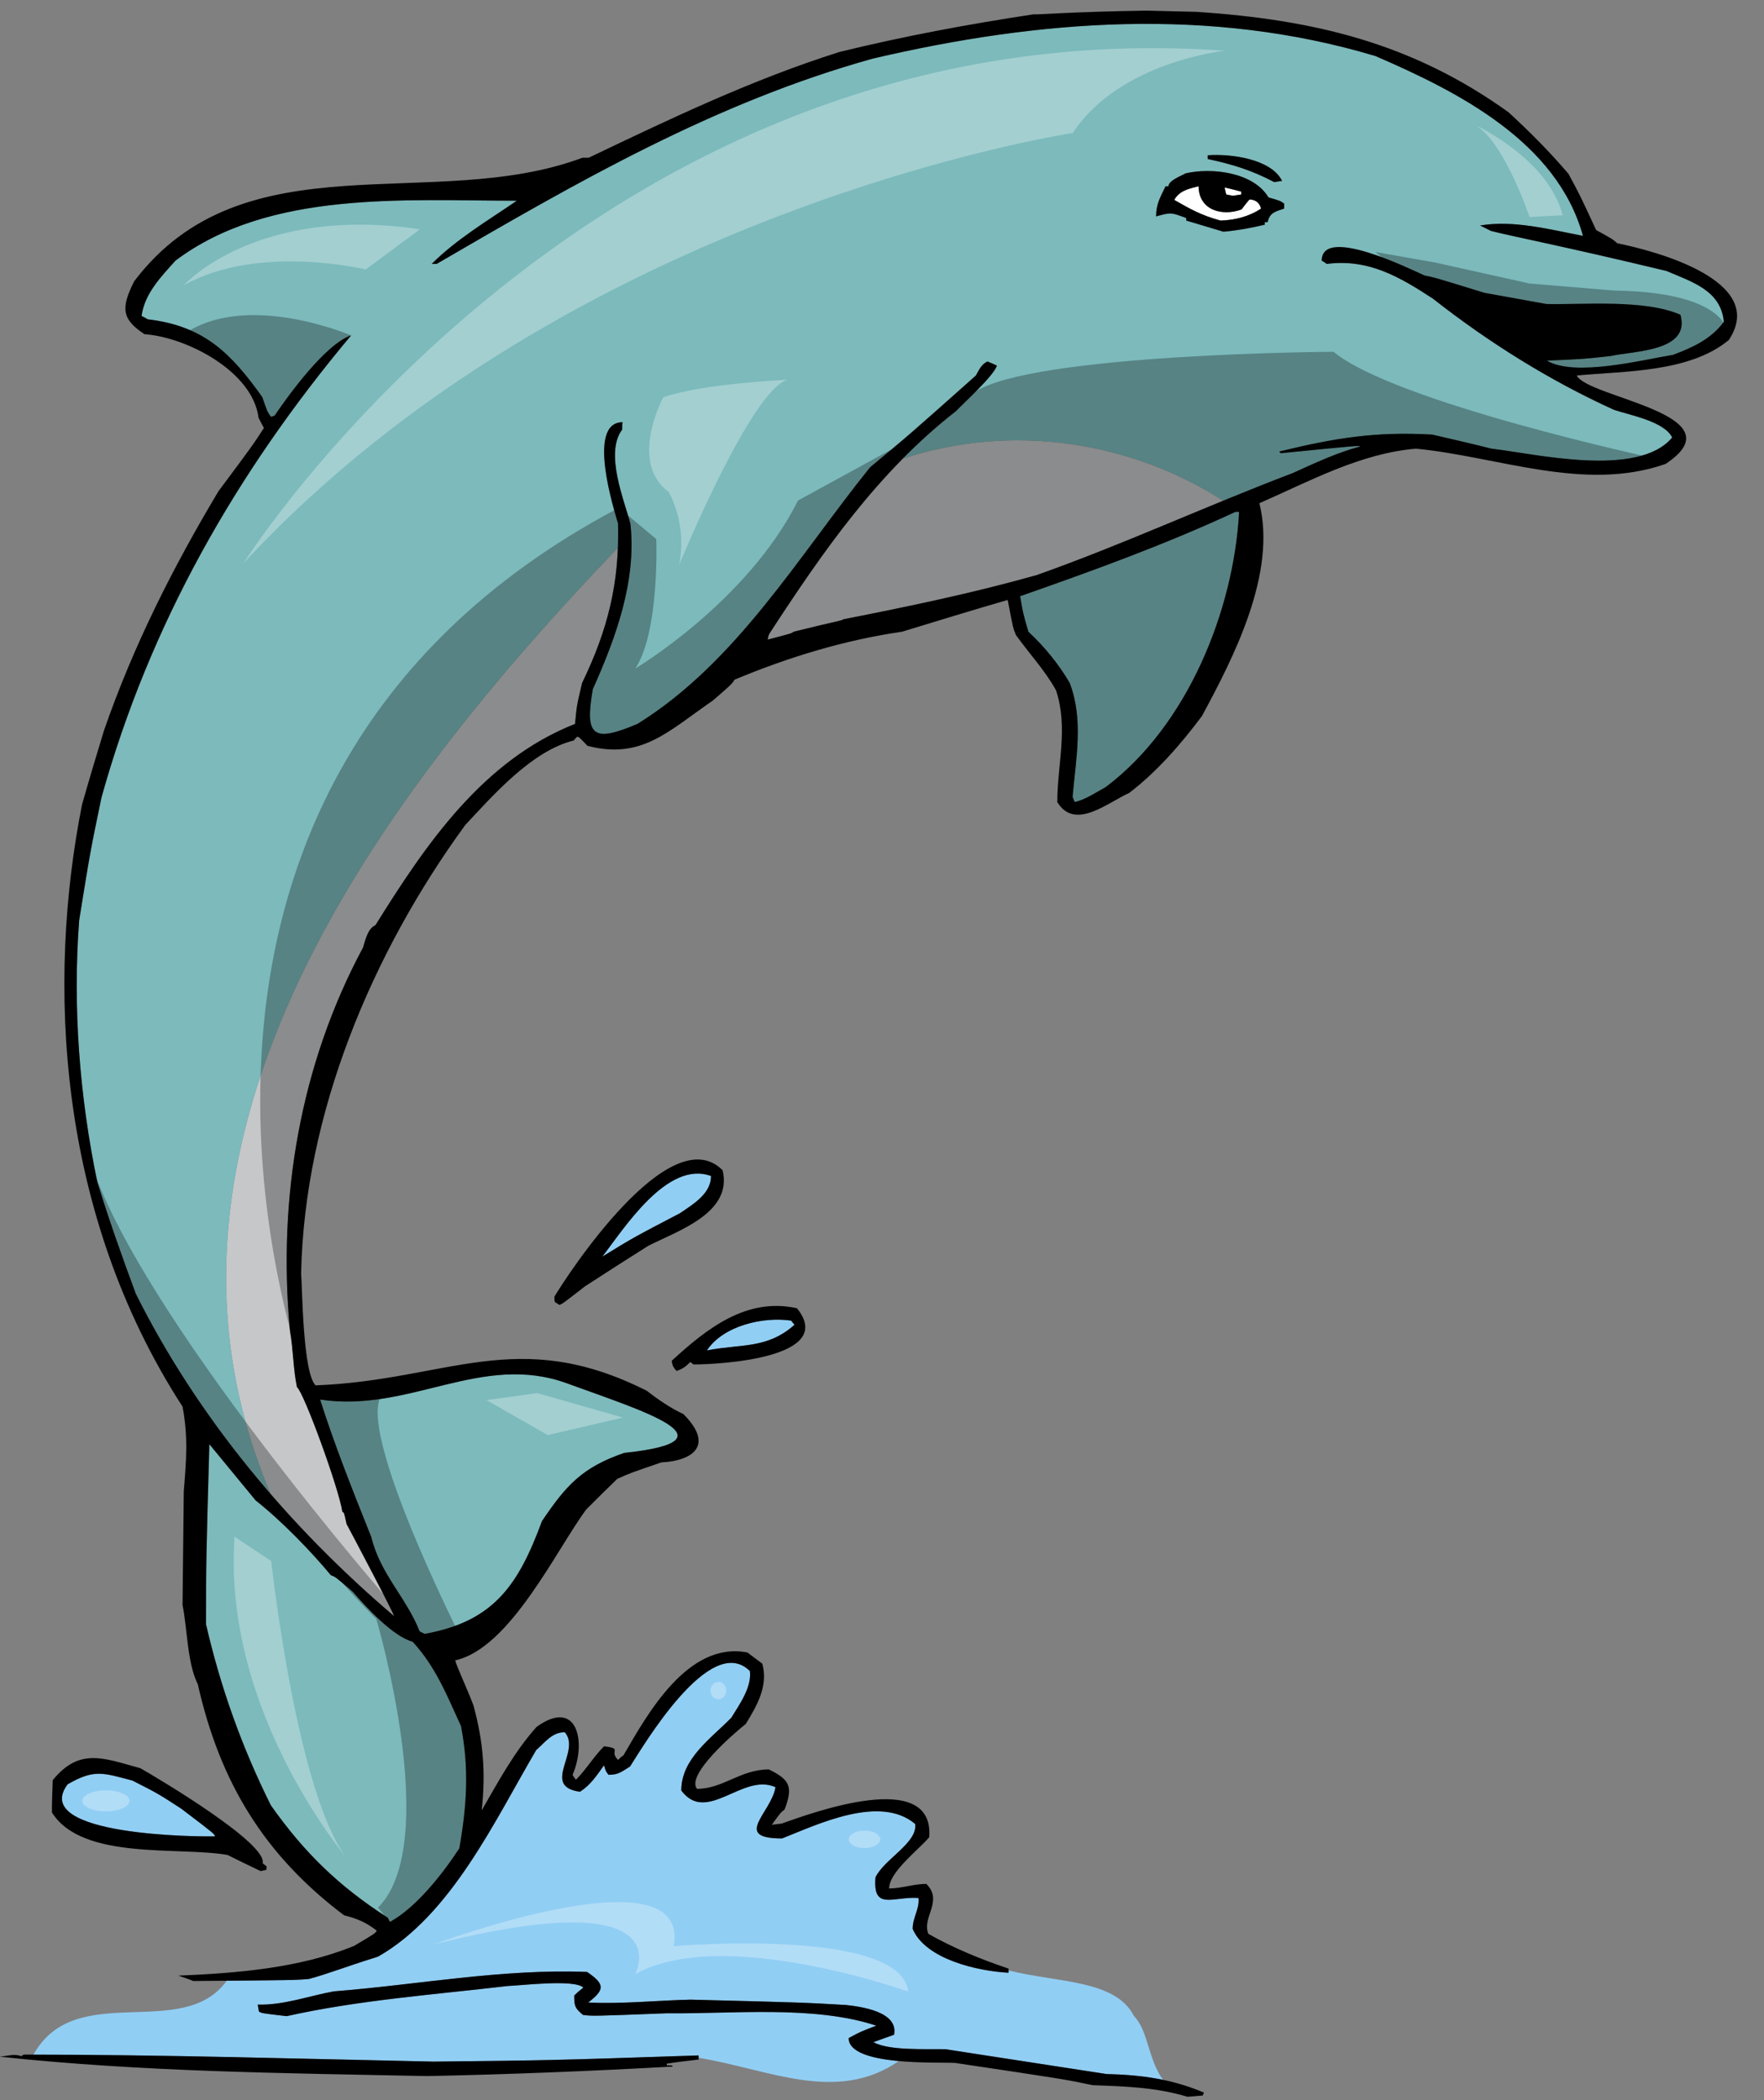 <?xml version="1.0" encoding="utf-8"?>
<!-- Generator: Adobe Illustrator 17.0.0, SVG Export Plug-In . SVG Version: 6.00 Build 0)  -->
<!DOCTYPE svg PUBLIC "-//W3C//DTD SVG 1.1//EN" "http://www.w3.org/Graphics/SVG/1.1/DTD/svg11.dtd">
<svg version="1.1" id="Layer_1" xmlns="http://www.w3.org/2000/svg" xmlns:xlink="http://www.w3.org/1999/xlink" x="0px" y="0px"
	 width="168px" height="200px" viewBox="0 0 168 200" style="enable-background:new 0 0 168 200;" xml:space="preserve">
<rect x="0" y="0" width="168" height="200" fill="#808080" stroke="none"/>
<path id="color3" style="fill:#C6C7C9;" d="M58.843,52.164c-0.177,4.617-1.307,8.545-3.404,12.879
	c-0.513,2.164-0.513,2.164-0.671,3.896c-8.775,3.462-14.206,11.454-19.008,19.166c-0.748,0.352-0.946,1.376-1.182,2.126
	c-5.98,11.136-8.146,23.845-6.964,36.48c0.314,1.771,0.314,3.738,0.669,5.391c0.629,0.434,3.973,9.564,4.329,11.886
	c0.156,0.039,0.156,0.039,0.394,1.142c0.509,0.944,4.604,8.696,4.523,8.776c-4.2-3.575-8.155-7.472-11.771-11.655
	C11.4,108.305,36.485,75.525,58.843,52.164z M85.985,43.677c-4.919,4.983-8.878,10.785-12.72,16.682
	c-0.077,0.157-0.118,0.353-0.157,0.551c2.282-0.59,2.282-0.59,2.479-0.749c4.25-1.061,4.526-1.022,4.721-1.18
	c6.18-1.219,12.279-2.48,18.42-4.212c6.02-2.13,11.855-4.657,17.769-7.083C107.826,42.113,96.511,40.206,85.985,43.677z"/>
<path id="color2" style="fill:#7CBABC;" d="M117.656,48.748c0.119,0,0.239,0,0.355,0c-0.511,9.446-4.957,20.387-12.712,26.213
	c-0.865,0.472-1.967,1.22-2.951,1.418c-0.079-0.198-0.158-0.357-0.197-0.513c0.316-3.62,1.063-7.32-0.273-10.822
	c-1.024-1.772-2.443-3.504-3.936-4.881c-0.514-1.77-0.514-1.77-0.788-3.385C104.118,54.338,110.968,51.859,117.656,48.748z
	 M39.97,155.363c0.157,0.077,0.315,0.156,0.473,0.234c6.61-1.181,8.934-4.682,11.175-10.742c2.285-3.386,3.821-5.117,7.835-6.493
	c11.069-1.174,1.621-4.036-5.435-6.617c-8.157-2.988-15.042,2.84-23.531,1.538c1.417,4.449,3.148,8.777,4.88,13.108
	C36.233,149.931,38.672,152.097,39.97,155.363z M164.175,30.647c-1.219,1.652-2.951,2.438-4.84,3.147
	c-2.912,0.475-9.368,2.126-12.002,0.551c3.501-0.155,3.501-0.155,6.02-0.432c2.322-0.511,7.675-0.432,6.691-3.936
	c-3.386-1.497-9.288-0.944-12.752-1.024c-1.969-0.354-3.935-0.706-5.902-1.063c-4.723-1.455-4.723-1.455-5.707-1.651
	c-1.259-0.554-9.799-4.802-9.799-1.417c0.157,0.079,0.313,0.196,0.471,0.313c3.976-0.511,6.928,1.222,10.116,3.308
	c5.313,4.171,11.098,7.792,17.236,10.584c1.536,0.513,4.8,1.104,5.551,2.637c-3.267,3.898-13.067,1.536-17.199,1.065
	c-1.891-0.475-3.779-0.907-5.628-1.34c-5.393-0.315-9.288,0.317-14.601,1.613c0.038,0.04,0.079,0.08,0.157,0.159
	c7.518-0.748,7.518-0.748,7.518-0.63c-2.204,0.59-4.291,1.574-6.376,2.519c-2.23,0.847-4.437,1.735-6.632,2.636
	c-8.671-5.573-19.986-7.479-30.512-4.009c1.581-1.602,3.259-3.123,5.068-4.53c0.748-0.788,3.58-3.346,3.896-4.33
	c-0.315-0.156-0.629-0.275-0.905-0.394c-0.587,0.277-0.787,0.788-1.103,1.338c-6.373,5.669-6.373,5.669-10.074,8.738
	C76.021,53,70.157,63.076,60.71,68.939c-4.25,1.809-5.036,1.18-4.25-3.306c2.205-4.922,4.171-10.31,3.581-15.742
	c-0.55-2.166-2.481-6.73-0.788-8.974c0-0.235,0-0.473,0.042-0.709c-3.503,0-0.748,8.539-0.435,9.643
	c0.022,0.794,0.012,1.56-0.017,2.312C36.485,75.525,11.4,108.305,25.758,142.251c-5.024-5.811-9.392-12.178-12.823-19.042
	c-1.299-3.502-2.559-7.046-3.662-10.625c-1.692-8.108-2.362-16.687-1.73-24.95c1.061-6.576,1.061-6.576,2.124-11.689
	c4.605-16.532,12.831-30.935,23.771-44c-2.401,0.788-5.982,5.705-7.281,7.634c-0.119,0.041-0.236,0.079-0.354,0.118
	c-0.353-0.511-0.353-0.511-0.826-1.888c-2.953-4.131-5.511-6.77-10.902-7.399c-0.197-0.117-0.393-0.234-0.591-0.314
	c0.275-2.125,1.851-3.739,3.229-5.273c8.932-6.731,21.922-5.707,32.507-5.707c-2.756,1.89-5.747,3.66-8.106,6.02
	c0.156,0,0.313,0,0.471,0C54.966,17.343,68.11,9.75,83.143,5.577c15.821-3.699,32.115-4.96,47.855-0.237
	c7.833,3.385,17.278,8.147,19.758,17.119c-3.11-0.59-6.613-1.532-9.8-0.982c0.315,0.157,0.669,0.315,1.023,0.511
	c1.968,0.513,6.927,1.457,16.728,3.817C161.224,26.869,163.899,27.692,164.175,30.647z M115.021,15.142
	c2.36,0.511,4.172,1.061,6.337,2.201c0.235-0.039,0.472-0.078,0.747-0.118c-1.063-2.124-4.959-2.597-7.084-2.439
	C115.021,14.904,115.021,15.021,115.021,15.142z M122.303,19.39c-0.394-0.275-0.394-0.275-1.496-0.59
	c-1.418-2.401-5.43-2.873-7.911-2.284c-0.394,0.238-1.613,0.671-1.613,1.22c-0.118,0-0.197,0-0.274,0
	c-0.512,1.064-0.905,1.694-0.905,2.875c1.415-0.392,1.415-0.392,2.872,0.158c0,0.079,0,0.159,0,0.237
	c1.18,0.353,2.36,0.707,3.541,1.062c1.339-0.119,2.638-0.355,3.938-0.669c0-0.08,0-0.159,0-0.238c0.076,0,0.156,0,0.273,0
	c0.198-0.942,0.788-1.022,1.575-1.297C122.303,19.705,122.303,19.548,122.303,19.39z M33.596,151.584
	c-1.655-1.416-1.655-1.416-2.086-1.575c-1.929-2.323-4.761-5.233-7.165-7.122c-1.494-1.809-2.951-3.582-4.406-5.353
	c-0.315,11.256-0.315,11.256-0.315,17.159c1.376,5.982,3.424,11.727,6.178,17.239c3.227,4.563,6.495,7.712,11.139,10.701
	c0.039,0.12,0.117,0.238,0.194,0.395c2.521-1.376,5.04-4.604,6.612-7.004c0.71-4.092,0.946-7.557,0.158-11.649
	c-1.375-2.992-2.401-5.628-4.604-8.029C37.413,155.833,34.855,153.041,33.596,151.584z"/>
<path id="fill" style="fill:#FFFFFF;" d="M116.792,18.523c-0.079-0.234-0.117-0.471-0.159-0.669
	c0.514,0.119,1.023,0.238,1.576,0.394c0,0.079,0,0.158,0,0.275c-0.277,0.042-0.553,0.08-0.787,0.119
	C117.185,18.603,116.989,18.565,116.792,18.523z M118.997,18.998c-0.277,0.313-0.513,0.628-0.749,0.943
	c-1.89,0.708-4.094,0.039-4.094-2.205c-0.904,0.237-1.809,0.396-2.321,1.3c1.496,0.865,2.637,1.495,4.407,1.969
	c1.379-0.039,2.757-0.395,3.856-1.142C119.979,19.351,119.587,18.998,118.997,18.998z"/>
<path id="color1" style="fill:#91CEF4;" d="M6.44,169.925c2.518-1.457,3.345-1.105,6.178-0.355c2.401,1.22,2.401,1.22,4.644,2.675
	c3.108,2.363,3.108,2.363,3.227,2.638c-0.275,0-0.55,0-0.788,0C19.585,174.883,2.702,174.921,6.44,169.925z M75.352,125.767
	c-2.676-0.393-6.455,0.474-8.027,2.835c3.227-0.632,5.745-0.118,8.342-2.442C75.547,126.004,75.431,125.887,75.352,125.767z
	 M57.367,119.668c2.95-1.811,2.95-1.811,7.397-4.134c1.259-0.865,2.952-1.85,2.952-3.54
	C63.545,110.458,59.412,117.03,57.367,119.668z M86.921,183.698c0-1.141,0.67-1.889,0.552-2.951
	c-2.439-0.159-4.368,1.257-4.094-1.97c0.867-1.77,4.014-3.265,3.779-5.075c-3.346-2.834-9.289,0.039-12.672,1.378
	c-4.802,0-1.025-2.441-0.632-4.882c-3.109-1.416-6.53,3.582-8.971,0.316c0-3.03,2.793-4.92,4.761-6.928
	c0.749-1.22,1.97-2.91,1.772-4.445c-3.779-3.777-10.234,7.28-11.414,9.089c-0.786,0.474-1.061,0.789-2.047,0.789
	c-0.273-0.354-0.273-0.354-0.429-0.905c-0.71,0.983-1.261,1.851-2.287,2.519c-3.777-0.512,0.158-3.857-1.455-5.668
	c-1.219,0-1.849,0.946-2.715,1.694c-3.895,6.61-8.067,15.702-15.073,19.678c-3.504,1.1-4.565,1.572-6.572,2.124
	c-1.171,0.101-1.317,0.114-7.829,0.169c-4.227,5.848-14.404-0.175-18.41,7.04c12.686,0.018,25.404,0.393,38.084,0.663
	c9.156-0.098,10.766-0.115,18.999-0.383c1.642-0.329,3.283-0.337,4.918-0.162c0.436-0.015,0.884-0.029,1.35-0.045
	c0,0.071,0,0.146,0,0.228c6.625,1.066,13.116,4.414,19.067,0.306c-2.453-0.226-4.78-0.781-4.78-2.188
	c1.178-0.629,1.178-0.629,2.634-1.179c-5.943-1.969-13.773-1.103-19.954-1.181c-7.083,0.275-7.083,0.275-7.988,0.155
	c-0.788-0.668-0.827-0.864-0.827-1.851c0.277-0.274,0.55-0.51,0.867-0.748c-0.828-0.824-5.982-0.193-7.202-0.154
	c-7.005,0.824-14.169,1.337-21.055,2.873c-2.361-0.275-2.361-0.275-2.636-0.434c-0.042-0.237-0.079-0.471-0.119-0.669
	c2.441,0.079,4.879-0.828,7.241-1.259c8.029-0.631,16.018-2.166,24.125-1.85c1.809,1.219,1.615,1.73,0.117,2.912
	c3.226,0.157,6.494-0.196,9.721-0.274c10.745,0.274,10.745,0.274,14.837,0.51c1.416,0.159,4.999,0.63,4.565,2.834
	c-0.67,0.237-1.338,0.472-1.968,0.708c1.496,0.827,4.961,0.629,6.847,0.668c5.118,0.788,10.233,1.574,15.349,2.362
	c1.895,0.045,3.659,0.201,5.398,0.563c-1.442-1.936-1.408-4.707-2.776-6.075c-1.738-3.477-7.252-3.178-11.948-4.352
	c0,0.07,0,0.133,0,0.22C93.062,187.713,88.144,186.572,86.921,183.698z M60.268,195.949c1.42-0.046,3.032-0.1,4.918-0.162
	C63.551,195.612,61.91,195.62,60.268,195.949z"/>
<path id="outline" d="M41.269,196.332c11.1-0.118,11.1-0.118,25.267-0.59c0,0.116,0,0.233,0,0.392
	c-1.023,0.12-2.047,0.237-3.032,0.393c0,0.041,0,0.079,0,0.159c0.552,0,0.552,0,0.552,0.118c-7.792,0.432-15.584,0.748-23.377,0.905
	c-13.538-0.276-27.233-0.396-40.733-1.851c0.71-0.04,1.417-0.314,2.086-0.04c0.079-0.076,0.159-0.118,0.236-0.155
	C15.257,195.663,28.283,196.055,41.269,196.332z M4.944,172.601c0-1.023,0.04-2.047,0.079-3.072c2.558-3.146,4.88-2.082,8.342-1.14
	c1.734,0.985,12.123,7.162,11.649,9.052c0.119,0.078,0.236,0.196,0.394,0.316c-0.038,0.079-0.038,0.197-0.038,0.313
	c-0.198,0.04-0.394,0.078-0.55,0.118c-1.065-0.512-2.128-1.021-3.149-1.535C17.067,175.828,7.816,177.204,4.944,172.601z
	 M19.702,174.883c0.237,0,0.512,0,0.788,0c-0.119-0.274-0.119-0.274-3.227-2.638c-2.243-1.455-2.243-1.455-4.644-2.675
	c-2.833-0.75-3.66-1.102-6.178,0.355C2.702,174.921,19.585,174.883,19.702,174.883z M120.807,18.8
	c1.103,0.315,1.103,0.315,1.496,0.59c0,0.158,0,0.315,0,0.473c-0.787,0.275-1.377,0.354-1.575,1.297c-0.117,0-0.197,0-0.273,0
	c0,0.079,0,0.158,0,0.238c-1.301,0.314-2.6,0.55-3.938,0.669c-1.181-0.355-2.361-0.709-3.541-1.062c0-0.079,0-0.158,0-0.237
	c-1.457-0.55-1.457-0.55-2.872-0.158c0-1.18,0.394-1.81,0.905-2.875c0.077,0,0.156,0,0.274,0c0-0.548,1.22-0.982,1.613-1.22
	C115.377,15.926,119.389,16.398,120.807,18.8z M116.633,17.854c0.042,0.199,0.08,0.436,0.159,0.669
	c0.197,0.042,0.393,0.08,0.63,0.119c0.234-0.04,0.51-0.078,0.787-0.119c0-0.117,0-0.196,0-0.275
	C117.656,18.091,117.146,17.973,116.633,17.854z M120.097,19.863c-0.118-0.513-0.51-0.865-1.1-0.865
	c-0.277,0.313-0.513,0.628-0.749,0.943c-1.89,0.708-4.094,0.039-4.094-2.205c-0.904,0.237-1.809,0.396-2.321,1.3
	c1.496,0.865,2.637,1.495,4.407,1.969C117.619,20.966,118.997,20.61,120.097,19.863z M90.029,195.149
	c-1.886-0.039-5.351,0.159-6.847-0.668c0.629-0.236,1.298-0.471,1.968-0.708c0.434-2.204-3.149-2.675-4.565-2.834
	c-4.092-0.235-4.092-0.235-14.837-0.51c-3.227,0.078-6.495,0.432-9.721,0.274c1.498-1.182,1.692-1.693-0.117-2.912
	c-8.106-0.316-16.096,1.219-24.125,1.85c-2.362,0.431-4.8,1.338-7.241,1.259c0.04,0.198,0.077,0.432,0.119,0.669
	c0.275,0.158,0.275,0.158,2.636,0.434c6.886-1.536,14.049-2.049,21.055-2.873c1.22-0.039,6.375-0.67,7.202,0.154
	c-0.317,0.238-0.59,0.474-0.867,0.748c0,0.986,0.039,1.183,0.827,1.851c0.905,0.12,0.905,0.12,7.988-0.155
	c6.18,0.078,14.011-0.788,19.954,1.181c-1.456,0.55-1.456,0.55-2.634,1.179c0,2.677,8.418,2.284,10.112,2.364
	c10.509,1.571,10.509,1.571,13.105,2.124c3.148,0.117,6.019,0.195,9.051,1.103c0.473-0.04,0.944-0.079,1.455-0.119
	c0.042-0.118,0.081-0.197,0.121-0.277c-3.07-1.298-5.983-1.69-9.29-1.77C100.263,196.724,95.147,195.938,90.029,195.149z
	 M-0.643,196.018c0.078,0,0.157,0,0.274,0c0-0.121,0-0.199,0-0.275c-0.236,0-0.472,0-0.667,0
	C-1.036,195.896-1.036,195.896-0.643,196.018z M164.649,32.378c-3.739,3.11-9.956,2.951-14.484,3.383
	c1.064,2.126,15.584,3.7,8.463,8.421c-7.756,2.715-15.98-0.708-23.772-1.453c-5.274,0.432-10.153,3.108-14.914,5.194
	c1.652,6.649-2.401,14.599-5.472,20.267c-1.968,2.637-4.29,5.313-6.927,7.321c-2.084,0.946-5.194,3.618-6.847,0.867
	c0-3.583,1.061-7.047-0.118-10.628c-1.061-1.928-2.559-3.502-3.817-5.272c-0.274-0.629-0.274-0.629-0.789-3.345
	c-3.385,0.984-6.73,2.007-10.073,3.029c-5.47,0.788-10.862,2.441-15.939,4.565c-0.275,0.434-0.275,0.434-2.047,1.97
	c-4.288,2.952-6.808,5.668-11.962,4.33c-0.789-0.828-0.789-0.828-0.984-0.868c-0.119,0.119-0.238,0.236-0.315,0.356
	c-3.976,0.981-7.635,5.155-10.351,8.065c-8.894,12.202-15.308,27.473-15.623,42.701c0.117,1.378,0.156,9.431,1.376,10.65
	c12.594-0.48,19.175-5.724,31.564,0.526c0.944,0.75,2.32,1.692,3.462,2.203c3.01,3.012,0.856,4.465-2.086,4.606
	c-2.991,1.023-2.991,1.023-4.211,1.574c-0.984,0.944-1.967,1.928-2.95,2.91c-2.795,3.741-7.243,13.226-12.479,14.368
	c0.119,0.55,1.182,2.792,1.734,4.286c0.944,3.426,1.18,6.456,0.788,9.998c1.572-2.717,3.108-5.59,5.232-7.95
	c3.896-2.796,4.763,1.457,3.425,4.566c0.077,0.158,0.196,0.314,0.315,0.473c0.985-0.984,1.693-2.203,2.678-3.189
	c1.847,0.237,0.429,0.395,1.335,1.299c0.158-0.154,0.316-0.313,0.513-0.432c2.284-3.936,6.14-10.9,11.808-9.799
	c0.471,0.352,0.944,0.709,1.416,1.061c0.592,2.126-0.511,4.015-1.574,5.746c-1.142,0.905-5.707,4.841-4.644,6.179
	c2.48,0,4.131-1.85,6.847-1.85c2.01,0.984,2.322,1.653,1.497,3.816c-0.394,0.316-0.394,0.316-1.22,1.457
	c0.313-0.039,0.628-0.078,0.944-0.118c2.793-0.981,14.561-5.352,14.05,1.299c-1.023,1.22-3.817,3.306-3.817,4.881
	c1.181,0,2.32-0.432,3.542-0.432c1.651,1.651-0.471,3.186,0.197,4.76c2.36,1.338,5.039,2.44,7.634,3.306c0,0.118,0,0.237,0,0.392
	c-2.99-0.154-7.908-1.295-9.131-4.169c0-1.141,0.67-1.889,0.552-2.951c-2.439-0.159-4.368,1.257-4.094-1.97
	c0.867-1.77,4.014-3.265,3.779-5.075c-3.346-2.834-9.289,0.039-12.672,1.378c-4.802,0-1.025-2.441-0.632-4.882
	c-3.109-1.416-6.53,3.582-8.971,0.316c0-3.03,2.793-4.92,4.761-6.928c0.749-1.22,1.97-2.91,1.772-4.445
	c-3.779-3.777-10.234,7.28-11.414,9.089c-0.786,0.474-1.061,0.789-2.047,0.789c-0.273-0.354-0.273-0.354-0.429-0.905
	c-0.71,0.983-1.261,1.851-2.287,2.519c-3.777-0.512,0.158-3.857-1.455-5.668c-1.219,0-1.849,0.946-2.715,1.694
	c-3.895,6.61-8.067,15.702-15.073,19.678c-3.504,1.1-4.565,1.572-6.572,2.124c-1.338,0.116-1.338,0.116-11.02,0.195
	c-0.472-0.195-0.944-0.353-1.417-0.512c5.59-0.235,11.533-0.708,16.727-2.831c2.007-1.183,2.007-1.183,2.164-1.455
	c-1.021-0.788-1.849-1.145-3.108-1.457c-7.674-5.784-11.845-12.754-13.932-22.002c-1.022-2.046-0.984-5.233-1.457-7.556
	c0.041-3.62,0.079-7.239,0.119-10.822c0.237-2.949,0.433-5.155-0.119-8.068C5.374,115.386,4.463,93.471,7.816,76.611
	c0.671-2.359,1.377-4.723,2.087-7.043c2.794-8.068,6.572-15.546,10.903-22.787c3.226-4.329,3.226-4.329,4.327-6.021
	c-0.195-0.354-0.354-0.669-0.512-0.984c-0.55-4.408-6.848-7.673-10.862-7.95c-2.203-1.455-2.242-2.518-0.982-5.036
	c10.468-13.813,28.492-6.455,42.699-11.769c0.198,0,0.394,0,0.59,0c7.912-3.777,15.547-7.437,23.89-10.075
	c6.101-1.494,12.237-2.637,18.456-3.58c0.631,0.039,3.386-0.238,10.745-0.355c1.614,0.04,3.226,0.079,4.841,0.117
	c11.138,0.75,20.466,2.953,29.674,9.564c2.008,1.851,3.936,3.779,5.707,5.865c1.064,1.966,1.064,1.966,2.636,5.352
	c1.573,0.867,1.573,0.867,2.007,1.258C157.563,23.876,168.426,26.71,164.649,32.378z M39.301,156.346
	c-1.889-0.513-4.446-3.305-5.705-4.762c-1.655-1.416-1.655-1.416-2.086-1.575c-1.929-2.323-4.761-5.233-7.165-7.122
	c-1.494-1.809-2.951-3.582-4.406-5.353c-0.315,11.256-0.315,11.256-0.315,17.159c1.376,5.982,3.424,11.727,6.178,17.239
	c3.227,4.563,6.495,7.712,11.139,10.701c0.039,0.12,0.117,0.238,0.194,0.395c2.521-1.376,5.04-4.604,6.612-7.004
	c0.71-4.092,0.946-7.557,0.158-11.649C42.53,161.383,41.504,158.747,39.301,156.346z M30.486,133.283
	c1.417,4.449,3.148,8.777,4.88,13.108c0.867,3.539,3.305,5.705,4.604,8.972c0.157,0.077,0.315,0.156,0.473,0.234
	c6.61-1.181,8.934-4.682,11.175-10.742c2.285-3.386,3.821-5.117,7.835-6.493c11.069-1.174,1.621-4.036-5.435-6.617
	C45.861,128.757,38.976,134.585,30.486,133.283z M118.012,48.748c-0.116,0-0.236,0-0.355,0c-6.688,3.111-13.538,5.59-20.502,8.029
	c0.274,1.615,0.274,1.615,0.788,3.385c1.492,1.378,2.911,3.109,3.936,4.881c1.336,3.502,0.59,7.202,0.273,10.822
	c0.039,0.156,0.118,0.315,0.197,0.513c0.984-0.198,2.086-0.946,2.951-1.418C113.055,69.135,117.501,58.194,118.012,48.748z
	 M164.175,30.647c-0.275-2.954-2.951-3.777-5.468-4.842c-9.801-2.36-14.76-3.304-16.728-3.817c-0.354-0.196-0.708-0.354-1.023-0.511
	c3.186-0.55,6.689,0.392,9.8,0.982c-2.479-8.971-11.925-13.733-19.758-17.119c-15.74-4.723-32.034-3.462-47.855,0.237
	C68.11,9.75,54.966,17.343,41.584,25.135c-0.159,0-0.315,0-0.471,0c2.359-2.359,5.351-4.13,8.106-6.02
	c-10.585,0-23.575-1.024-32.507,5.707c-1.377,1.534-2.953,3.147-3.229,5.273c0.198,0.08,0.394,0.197,0.591,0.314
	c5.391,0.629,7.949,3.268,10.902,7.399c0.473,1.377,0.473,1.377,0.826,1.888c0.119-0.039,0.236-0.077,0.354-0.118
	c1.298-1.929,4.879-6.846,7.281-7.634c-10.939,13.066-19.166,27.469-23.771,44c-1.063,5.113-1.063,5.113-2.124,11.689
	c-0.632,8.263,0.038,16.842,1.73,24.95c1.103,3.579,2.363,7.123,3.662,10.625c5.901,11.806,14.56,22.156,24.594,30.697
	c0.081-0.08-4.015-7.832-4.523-8.776c-0.238-1.103-0.238-1.103-0.394-1.142c-0.356-2.322-3.7-11.452-4.329-11.886
	c-0.354-1.652-0.354-3.619-0.669-5.391c-1.182-12.635,0.984-25.344,6.964-36.48c0.236-0.75,0.434-1.774,1.182-2.126
	c4.802-7.713,10.233-15.704,19.008-19.166c0.159-1.732,0.159-1.732,0.671-3.896c2.439-5.04,3.579-9.525,3.421-15.191
	c-0.313-1.104-3.068-9.643,0.435-9.643c-0.042,0.236-0.042,0.474-0.042,0.709c-1.693,2.244,0.238,6.808,0.788,8.974
	c0.59,5.432-1.376,10.82-3.581,15.742c-0.786,4.485,0,5.115,4.25,3.306c9.446-5.863,15.31-15.939,22.157-24.44
	c3.701-3.069,3.701-3.069,10.074-8.738c0.315-0.55,0.516-1.061,1.103-1.338c0.276,0.119,0.59,0.237,0.905,0.394
	c-0.315,0.984-3.147,3.541-3.896,4.33c-7.438,5.786-12.711,13.419-17.789,21.212c-0.077,0.157-0.118,0.353-0.157,0.551
	c2.282-0.59,2.282-0.59,2.479-0.749c4.25-1.061,4.526-1.022,4.721-1.18c6.18-1.219,12.279-2.48,18.42-4.212
	c8.254-2.921,16.161-6.59,24.4-9.72c2.085-0.944,4.172-1.928,6.376-2.519c0-0.118,0-0.118-7.518,0.63
	c-0.078-0.079-0.119-0.119-0.157-0.159c5.313-1.296,9.208-1.928,14.601-1.613c1.849,0.434,3.737,0.865,5.628,1.34
	c4.132,0.471,13.933,2.832,17.199-1.065c-0.751-1.532-4.015-2.124-5.551-2.637c-6.139-2.793-11.924-6.414-17.236-10.584
	c-3.189-2.086-6.141-3.819-10.116-3.308c-0.158-0.117-0.313-0.233-0.471-0.313c0-3.385,8.54,0.863,9.799,1.417
	c0.984,0.196,0.984,0.196,5.707,1.651c1.968,0.357,3.934,0.708,5.902,1.063c3.464,0.079,9.366-0.473,12.752,1.024
	c0.983,3.504-4.369,3.424-6.691,3.936c-2.518,0.277-2.518,0.277-6.02,0.432c2.634,1.575,9.09-0.076,12.002-0.551
	C161.224,33.085,162.956,32.299,164.175,30.647z M122.105,17.225c-1.063-2.124-4.959-2.597-7.084-2.439c0,0.119,0,0.235,0,0.357
	c2.36,0.511,4.172,1.061,6.337,2.201C121.594,17.304,121.83,17.265,122.105,17.225z M64.45,130.566
	c-0.315-0.313-0.434-0.55-0.472-0.981c3.346-3.07,7.123-6.062,11.923-4.998c3.819,4.723-7.279,5.352-9.838,5.352
	c-0.119-0.078-0.236-0.156-0.315-0.234C65.275,130.175,65.04,130.334,64.45,130.566z M67.324,128.602
	c3.227-0.632,5.745-0.118,8.342-2.442c-0.119-0.155-0.235-0.272-0.314-0.393C72.675,125.374,68.896,126.24,67.324,128.602z
	 M61.734,118.644c-2.007,1.26-4.015,2.558-6.02,3.857c-2.126,1.651-2.126,1.651-2.441,1.771c-0.156-0.119-0.314-0.197-0.433-0.275
	c-0.039-0.195-0.039-0.354-0.039-0.512c1.14-1.929,10.98-17.08,16.017-12.044C69.803,115.494,64.608,117.187,61.734,118.644z
	 M67.716,111.994c-4.171-1.536-8.305,5.036-10.349,7.674c2.95-1.811,2.95-1.811,7.397-4.134
	C66.023,114.669,67.716,113.685,67.716,111.994z"/>
<path id="shadow" style="opacity:0.3;" d="M127,33.5c5.833,4.834,30.667,10.167,30.667,10.167
	c-6.333,2.166-21.236-2.277-21.236-2.277l-2.852,0.591l-3.132,1.119l-7.158,3.132l-4.027,2.013
	c1.118,12.751-10.067,24.161-10.067,24.161c-7.159,6.935-8.498,3.974-8.498,3.974l1.34-4.197l-0.672-6.264l-4.604-5.439
	l-0.789-3.345c-5.841,0.611-25.032,5.429-25.032,5.429l0.003-0.005L69,63.667c0,0-11,10.334-13.5,6.167
	c0,0-11.167,2.166-20.333,22.333c0,0-10.833,21.667-6,39.501c0,0-21.167-56.167,29.5-83.167c0,0,0.158,0.523,0.328,1.345
	l0.506-1.012l3,2.5c0,0,0.333,8.833-2,12.333c0,0,10.666-6.334,15.5-16l8.834-4.833l-0.5,1.534l8.499-7.034
	C98.333,33.667,127,33.5,127,33.5z M153.667,27.667l-8-0.667l-9-2L131,24l2.167,1.834l7.166,2.666l5.5,5l2.834,2.334
	c0,0,12.632-0.91,15.982-3.455C164.649,32.378,165.501,27.833,153.667,27.667z M25.133,40.76l1.7-1.26l6.604-7.556
	c0,0-9.938-4.277-15.938-0.111C17.5,31.834,24.433,34.853,25.133,40.76z M8.492,110.207c-0.45-2.072-0.659-3.374-0.659-3.374
	C7.885,107.84,8.125,108.98,8.492,110.207z M44,156.167c0,0-11.167-22-7.167-23.667l-7.667-0.167l2.5,6L34,145.167l3.667,8
	c0,0-24.805-28.358-29.174-42.96c1.311,6.032,4.681,18.633,11.008,24.96c0,0,11.833,14.667,16.333,19c0,0,6.333,21.334,0.167,27.5
	l1.136,1.361c0,0,6.531-2.862,7.864-7.695c0,0,2.333-11.666-4-18.166L44,156.167z"/>
<path id="highlight" style="opacity:0.3;fill:#FFFFFF;" d="M17.5,27.167c0,0,6.833-7.666,22.5-5.333l-5.167,3.833
	C34.833,25.667,24.667,23.167,17.5,27.167z M75,36.167c0,0-8.001,0.334-11.833,1.667c0,0-3.333,6.167,0.5,9c0,0,1.833,3,1,7
	C64.666,53.834,71.5,37.167,75,36.167z M23.167,53.667c31.333-33.834,79.001-41,79.001-41c4.5-6.834,14.5-7.833,14.5-7.833
	C56.667,0.501,23.167,53.667,23.167,53.667z M140,11.667c0,0,0.214,0.094,0.554,0.264C140.371,11.818,140.186,11.729,140,11.667z
	 M140.559,11.933c-0.002-0.001-0.003-0.001-0.005-0.002C140.556,11.931,140.557,11.932,140.559,11.933z M140.559,11.933
	c2.765,1.703,5.108,8.734,5.108,8.734l3.166-0.167C147.582,15.773,142.284,12.793,140.559,11.933z M22.333,146.333
	c-1.167,17,11,31,11,31c-5-5.667-7.5-28.666-7.5-28.666L22.333,146.333z M51.167,132.667l-4.833,0.666l5.833,3.334L59.333,135
	L51.167,132.667z M10.083,170.5c-1.243,0-2.25,0.447-2.25,1s1.007,1,2.25,1c1.243,0,2.25-0.447,2.25-1S11.326,170.5,10.083,170.5z
	 M67.666,161c0,0.46,0.336,0.833,0.75,0.833c0.414,0,0.75-0.373,0.75-0.833s-0.336-0.833-0.75-0.833
	C68.002,160.167,67.666,160.54,67.666,161z M83.834,175.166c0-0.46-0.671-0.833-1.5-0.833c-0.829,0-1.5,0.373-1.5,0.833
	c0,0.461,0.671,0.834,1.5,0.834C83.162,176,83.834,175.627,83.834,175.166z M64.166,185.333c1.667-9.334-22.833-0.166-22.833-0.166
	C65.167,179.167,60.5,188,60.5,188c8.334-4.667,26,1.667,26,1.667C85.833,183.501,64.166,185.333,64.166,185.333z"/>
</svg>
